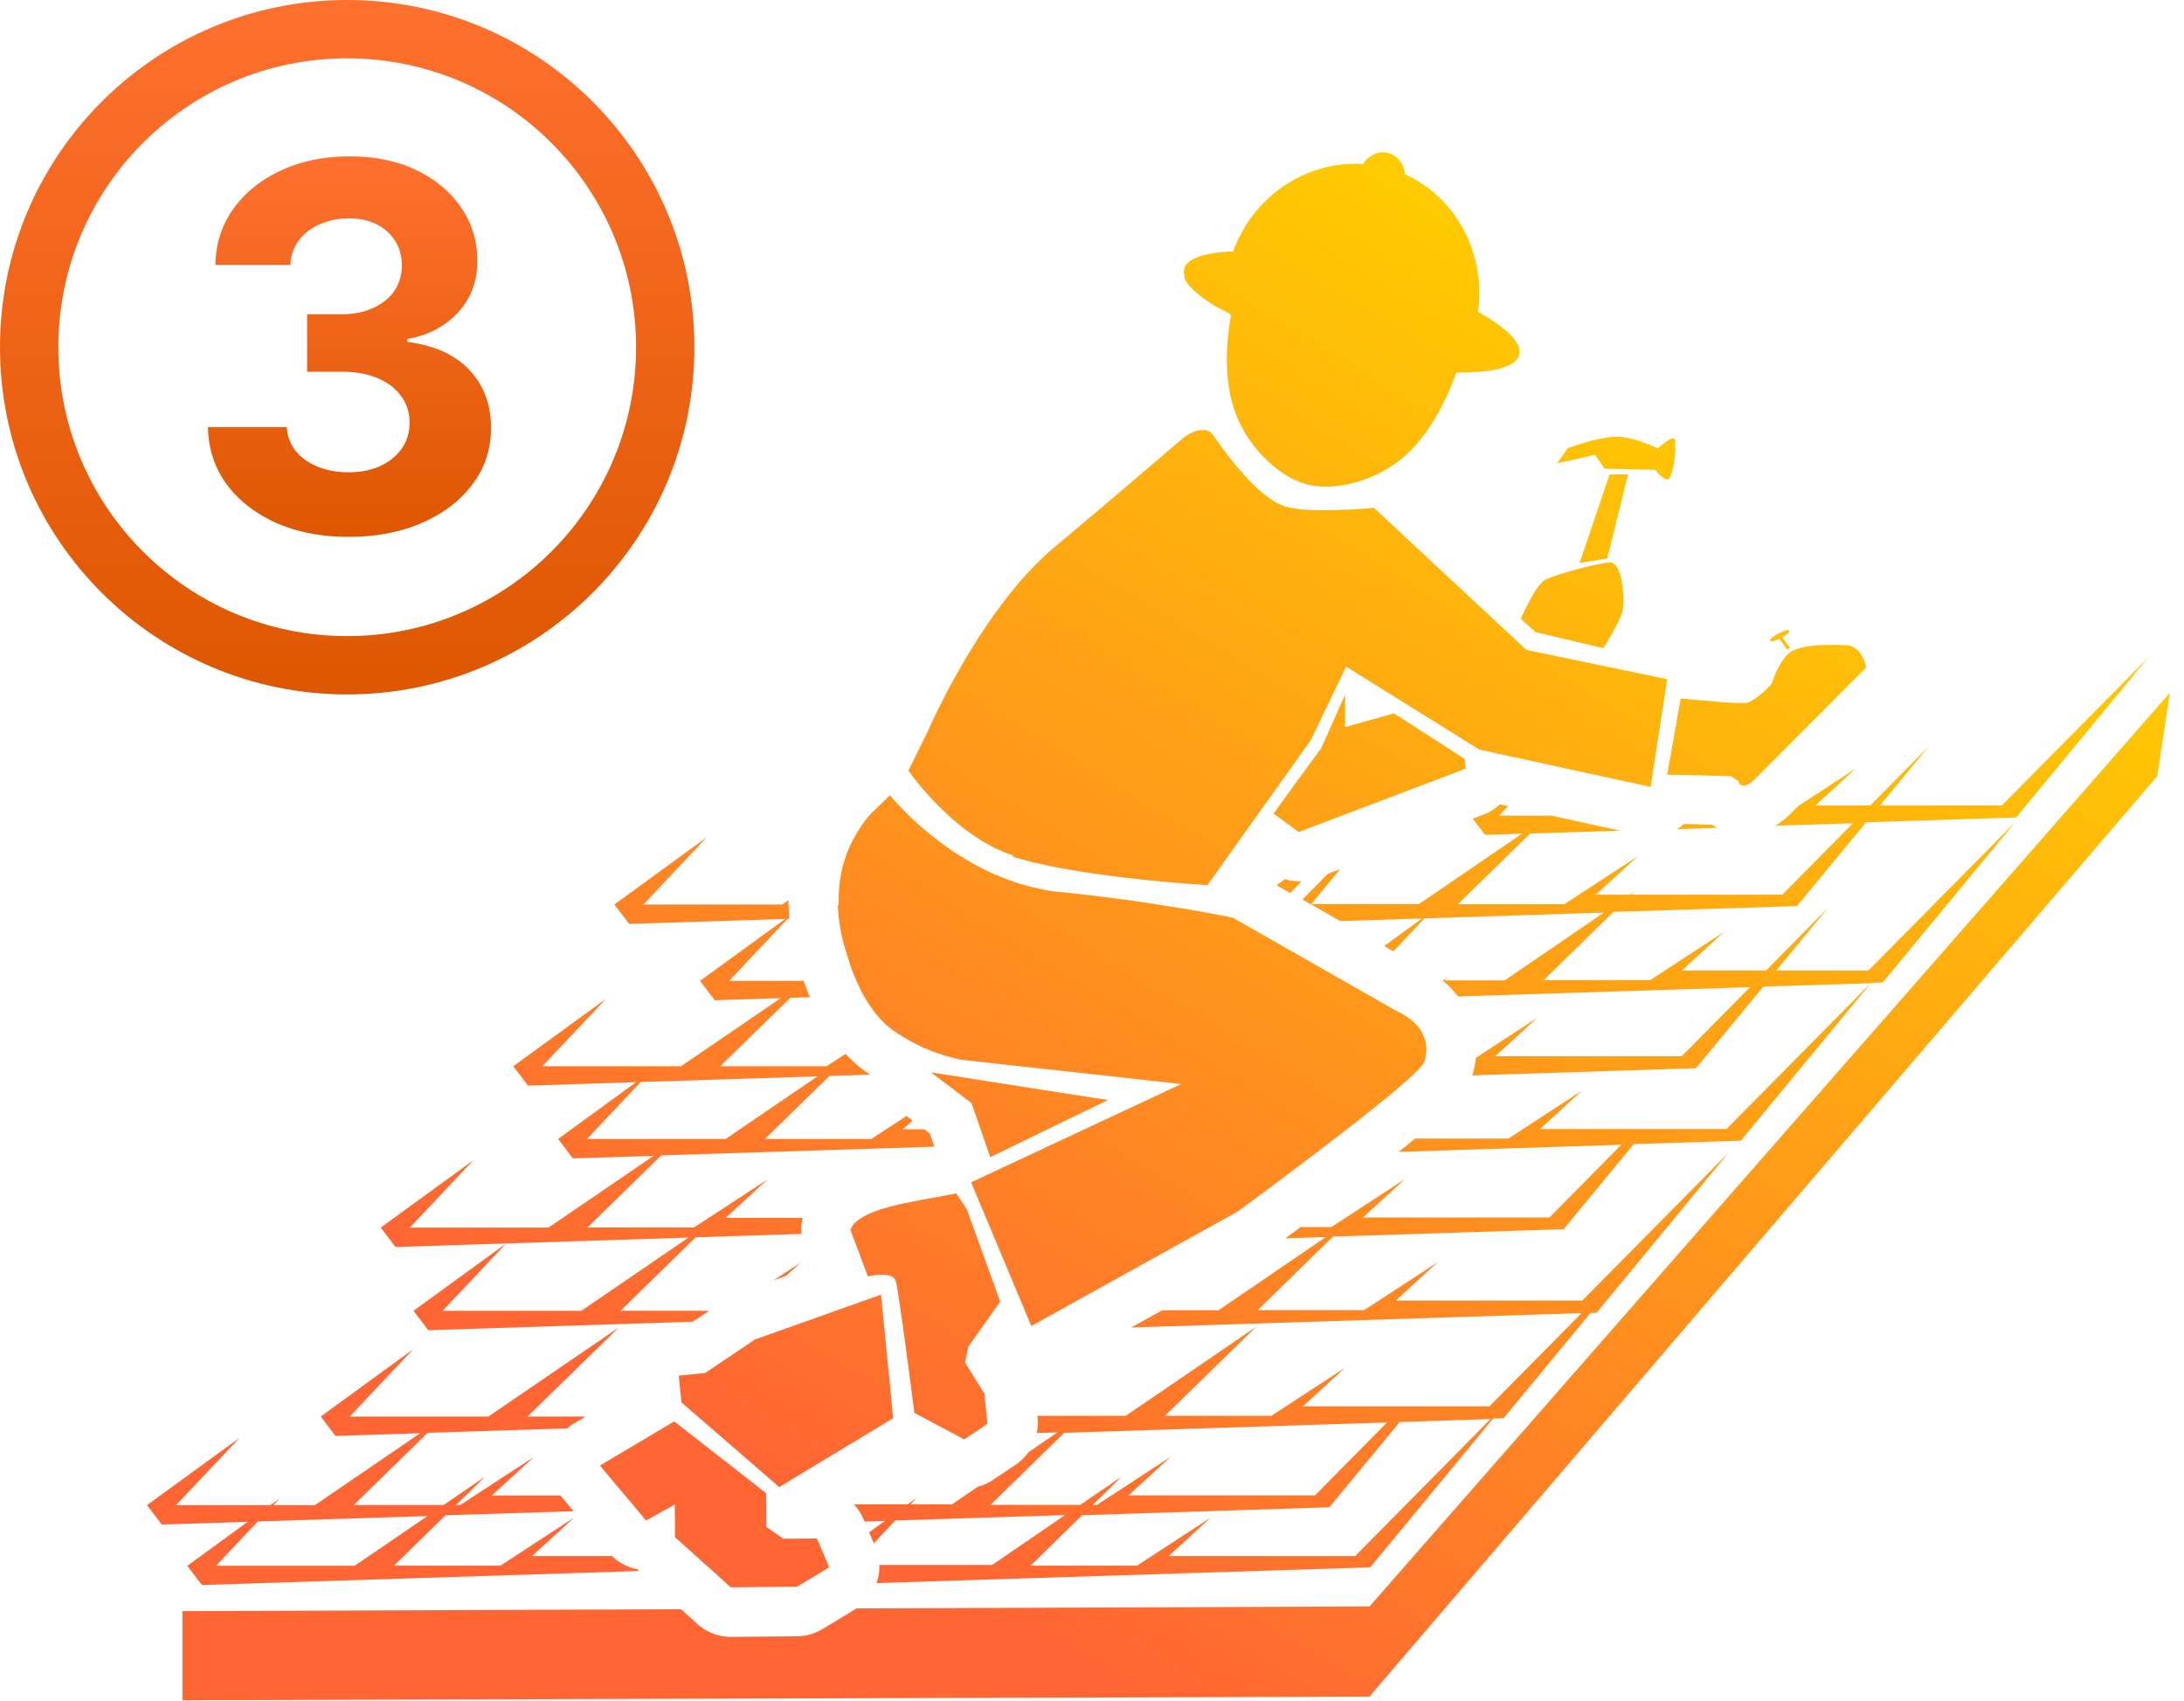 <svg width="104" height="81" fill="none" xmlns="http://www.w3.org/2000/svg"><path d="M80.185 39.227c-.077.064-.154.135-.237.193-.032.025-.07.038-.103.064l1.922-.064c-.09-.052-.172-.096-.256-.154l-1.32-.032-.006-.007Z" fill="url(#a)"/><path d="m88.431 36.553-2.793 1.822-.347.346a3.763 3.763 0 0 1-.756.596l3.698-.115-3.358 3.398h-7.183l.148-.147-.212.147h-1.634L78 40.766l-3.511 2.29H69.42l3.448-3.367 4.28-.135-3.28-.718h-.123l.026-.019-.032.02h-2.345l.423-.45-.397-.09a2.279 2.279 0 0 1-.77.488l-.518.199.59.77 1.755-.058-4.908 3.353h-5.126l1.371-1.66-.583.217-1.211 1.225.378.218.026.013 1.396.795 3.896-.121-1.807 1.314.442.25 1.48-1.57 8.548-.277-4.729 3.232h-2.864l.18-.173-.257.173h-.019c.276.225.525.481.743.764l13.904-.443-3.255 3.29h-8.88l2.005-1.834-2.921 1.904c-.033.276-.09.558-.18.84l10.656-.34 3.21-3.886 5.106-.16-6.862 6.939h-8.88l2.005-1.834-3.511 2.289h-4.447c-.237.199-.493.41-.775.635l10.597-.34-3.421 3.463h-8.88l2.005-1.834-3.511 2.29h-1.461c-.237.172-.474.352-.73.538l1.928-.064-5.107 3.488h-2.684l-1.48.821 21.451-.686-4.389 4.437h-8.88l2.005-1.834-3.511 2.29h-5.068l4.344-4.24-6.209 4.24h-2.082l.025-.026-.032.026h-2.12l.012.128c.026.237.007.468-.038.692l.98-.032-1.377.943c-.16.225-.36.43-.596.584l-1.109.744c-.218.147-.455.25-.705.314l-1.23.84h-1.973l.3-.32-.441.32h-2.557c.18.192.333.417.442.673l.064.148.968-.032-.75.545.224.52 1.02-1.085 8.085-.256-3.472 2.373h-5.37c.007.295-.038.59-.134.865l23.508-.75 5.85-7.086.5-.013 4.145-5.021h.282l6.299-7.638-6.978 7.054h-8.88l2.005-1.834-3.511 2.29h-5.068l3.581-3.502 10.983-.352 3.344-4.053 5.094-.16 6.203-7.516.557-.02 6.298-7.624-6.977 7.054h-4.39l2.468-2.989-2.954 2.989h-4.011l2.005-1.834-3.511 2.29h-5.068l3.319-3.246 8.733-.275 3.293-3.99 7.145-.23 6.298-7.625-6.978 7.054H89.52l2.345-2.834-2.806 2.834h-2.614l2.005-1.834-.019.032Zm-41.27 35.11 3.518-3.437 15.371-.494-3.428 3.47h-8.88l2.005-1.835-3.511 2.29h-.199l1.384-1.354-1.98 1.353h-4.273l-.007.007Zm17.37 2.43h-8.88l2.006-1.834-3.512 2.29h-5.068l2.454-2.399 11.77-.378 3.352-4.06 4.325-.14-6.44 6.515-.006.006Z" fill="url(#b)"/><path d="m60.796 42.158.647.365.526-.558h-.122c-.224 0-.449-.038-.66-.102l-.39.282v.013Z" fill="url(#c)"/><path d="m8.91 74.548.704.924 20.824-.667-.083-.084a2.424 2.424 0 0 1-1.218-.628h-3.8l2.006-1.834-3.51 2.29h-5.07l2.455-2.399 6.1-.192-.558-.66s-.045-.065-.07-.09h-3.268l2.006-1.835-3.512 2.29h-.198l1.384-1.353-1.98 1.353h-4.274l3.518-3.438 6.65-.211c.11-.096.225-.186.353-.257l.525-.308H25.12l4.344-4.238-6.208 4.239h-2.083l.026-.026-.032.025h-4.511l3.024-3.206-4.408 3.207.705.923 4.03-.128-5.01 3.424h-1.974l.301-.32-.442.32H8.384l3.024-3.206L7 71.669l.705.924 4.088-.129-2.877 2.097-.007-.013Zm11.456-2.366-3.473 2.373h-6.606l1.993-2.11 8.086-.256v-.007Z" fill="url(#d)"/><path d="m36.833 60.966.608-.218.686-.628-1.294.846Z" fill="url(#e)"/><path d="m32.79 58.927-5.107 3.489h-6.606l3.024-3.207-4.408 3.207.705.923 12.59-.404.776-.52h-4.217l3.582-3.5 5.03-.161c-.02-.256 0-.513.064-.763h-3.671l2.005-1.834-3.511 2.29h-5.068l3.51-3.432L44.49 54.6l-.217-.629-.263-.199h-1.006l.455-.416-.288-.218-1.68 1.096h-5.067l3.075-3.001 1.935-.064c-.083-.058-.173-.116-.256-.173a6.152 6.152 0 0 1-.91-.815l-.903.59h-5.069l3.339-3.258.935-.032a11.524 11.524 0 0 1-.301-.775h-3.55l2.787-2.957h.084a12.785 12.785 0 0 1-.045-.885l-.301.206h-6.606l3.024-3.207-4.408 3.206.705.924 7.432-.237-4.056 2.95.705.923 3.14-.103-4.748 3.245h-6.606l3.024-3.206-4.408 3.206.705.924 5.145-.167-3.716 2.706.704.924 3.845-.122-5.004 3.418h-6.606l3.024-3.207-4.408 3.207.704.923 13.962-.449h-.006Zm-4.838-4.694 2.557-2.712 8.419-.27-4.37 2.982h-2.262l.026-.026-.032.026h-4.338Z" fill="url(#f)"/><path d="m65.217 76.491-24.437.097s-.058.038-.084.057l-1.538.93a2.38 2.38 0 0 1-1.198.34l-3.146.026h-.019a2.38 2.38 0 0 1-1.576-.603l-.788-.712-23.74.09v4.245l56.52-.173 37.515-43.831.602-3.97-38.11 43.504Z" fill="url(#g)"/><path d="m56.382 13.172.019.052c.019.045.038.09.064.134.013.02.02.039.032.052.038.064.083.121.134.186.237.282.61.583 1.096.891.244.154.506.282.756.41l.141.084a12.322 12.322 0 0 0-.192 1.693c-.026.57 0 1.154.083 1.725v.032c.064.391.154.776.288 1.154.584 1.661 2.07 3.13 3.448 3.482 1.21.314 2.96-.096 4.21-1.007.07-.05.153-.102.217-.16.487-.397.91-.872 1.275-1.391a11.078 11.078 0 0 0 1.237-2.348c.058-.14.109-.282.16-.423h.506c.064 0 .11 0 .128-.013h.013-.006c1.332-.032 2.223-.314 2.351-.833.148-.558-.615-1.296-1.96-2.04.019-.153.038-.314.044-.468 0-.045 0-.09.007-.14 0-.116.006-.232.006-.34v-.135a5.454 5.454 0 0 0-.09-.904c-.006-.045-.019-.09-.025-.135a5.962 5.962 0 0 0-.07-.327c-.013-.045-.02-.084-.033-.128a10.873 10.873 0 0 0-.128-.43v-.007a12.287 12.287 0 0 0-.205-.512c-.025-.052-.051-.11-.077-.16-.057-.116-.115-.232-.179-.347-.032-.058-.064-.116-.103-.173l-.211-.327a4.498 4.498 0 0 0-.455-.577 5.721 5.721 0 0 0-.39-.398c-.046-.038-.09-.077-.129-.115-.096-.084-.199-.167-.301-.25a9.645 9.645 0 0 0-.487-.333c-.051-.033-.096-.065-.154-.09a5.422 5.422 0 0 0-.506-.264c0-.064-.013-.134-.026-.198 0-.02-.012-.039-.019-.058-.013-.045-.025-.09-.045-.128-.006-.02-.019-.039-.025-.058-.02-.039-.045-.077-.07-.116-.014-.019-.02-.032-.033-.05a.995.995 0 0 0-.359-.309.92.92 0 0 0-.218-.09 1.04 1.04 0 0 0-.525.007.588.588 0 0 0-.147.058c-.064.032-.128.064-.192.109l-.084.064c-.013.013-.032.025-.045.038l-.044.045a.65.65 0 0 0-.065.07l-.096.135c-.147-.012-.294-.012-.448-.012-.09 0-.173.006-.257.012-.076 0-.147.007-.224.013-.07.007-.14.02-.218.026l-.256.038c-.07.013-.14.026-.218.045l-.25.058a5.64 5.64 0 0 0-.352.109c-.032.013-.07.02-.102.032l-.212.077s-.058.026-.09.038c-.115.052-.237.097-.352.154l-.154.077c-.122.064-.243.135-.365.206-.038.025-.083.05-.122.076-.199.129-.39.263-.57.41-.07.059-.135.11-.199.168-.102.09-.198.18-.288.275l-.064.064a3.707 3.707 0 0 0-.154.16c-.058.065-.115.135-.18.206-.07.09-.14.173-.21.27-.033.044-.065.083-.097.128-.038.064-.083.115-.122.173a9.202 9.202 0 0 0-.153.256 6.468 6.468 0 0 0-.526 1.103c-1.326.045-2.21.327-2.332.834v.02c-.013.057-.02.108-.013.166 0 .058.02.115.039.173l-.032.006Z" fill="url(#h)"/><path d="m68.081 37.252.167-.064.794-.301.75-.289-.006-.115-.013-.141-.026-.206-1.473-.949-.07-.045-.629-.404-1.198-.77-2.326.655v-1.545l-.333.743-.23.526-.571 1.276-1.23 1.68-.91 1.257-.135.18.5.365.096.071.609.442 5.568-2.116.666-.25Z" fill="url(#i)"/><path d="M72.983 28.358c-.045.07-.083.147-.128.218v.013c-.084.147-.16.295-.225.423 0 0 0 .013-.006.013-.064.128-.115.237-.154.32v.007c-.013.032-.025.057-.038.083 0 .013 0 .013-.007.02v.019l.635.564.07.064 3.223.763.032-.051c0-.007.007-.013.013-.02l.032-.05c.02-.033.038-.065.058-.103.006-.013.013-.026.025-.039.02-.032.039-.064.058-.102l.032-.052c.026-.045.051-.083.077-.134a.136.136 0 0 1 .026-.039c.032-.058.064-.122.102-.186.006-.013.013-.032.026-.045.025-.051.051-.102.083-.154.013-.019.02-.038.032-.057.032-.064.064-.129.096-.186v-.007c.051-.109.103-.218.141-.314.02-.045.032-.083.045-.122 0-.006 0-.013.006-.025a.473.473 0 0 0 .026-.09c.006-.026.013-.045.013-.064 0-.013 0-.026.006-.032 0-.02 0-.045.007-.07v-.033c.057-.59-.052-2.168-.667-2.11-.653.064-2.53.571-3.024.821-.128.064-.27.218-.404.417 0 0-.019.032-.032.045-.064.09-.121.186-.186.288l.007.007Z" fill="url(#j)"/><path d="m41.388 68.22 1.147-.693-.045-.424-.115-1.212-.032-.327-.02-.166-.37-3.752-.667.237-3.62 1.29-1.717.608-2.371 1.597-.084.007-1.172.115.128 1.276 4.658 4.034 1.423-.866.237-.14 2.063-1.245.557-.34Z" fill="url(#k)"/><path d="M38.902 73.26H38.095l-.077.006H37.3l-.121-.084-.032-.019-.455-.32-.18-.129-.019-.012-.006-.802v-.083l-.007-.719-1.083-.846-.698-.545-.352-.276-2.243-1.75-.135.083-3.402 2.02 1.288 1.532.18.212.192.23.538.642.576-.32.481-.263.314-.18v.167l.006.615v.776l.526.469.865.782.288.25.359.327.615.558 3.152-.026.462-.276.935-.564.045-.032.096-.058-.474-1.115-.109-.25Z" fill="url(#l)"/><path d="M84.292 30.506s.02.006.026.013c.006 0 .012.006.025.013.026 0 .064 0 .11-.013.025 0 .05-.013.082-.026.02 0 .032-.013.052-.019a3.44 3.44 0 0 1 .147-.058l.109.154.09.122.166.237.058-.032.02-.013.063-.032-.371-.513s.038-.025.057-.032c.052-.032.096-.064.141-.096l.007-.006c.025-.02.05-.045.077-.064.012-.007.012-.02.025-.026.013-.013.026-.026.032-.039.013-.019.013-.038.007-.05 0 0-.026-.02-.058-.02 0 0-.058 0-.09.013h-.019s-.026.006-.038.013a.448.448 0 0 0-.11.038 2.786 2.786 0 0 0-.21.096c-.046.02-.084.045-.123.07-.006 0-.019.014-.025.02a.868.868 0 0 0-.18.135s-.012.006-.012.012c-.032.033-.058.058-.064.084 0 .013-.007.026 0 .032l.006-.013Z" fill="url(#m)"/><path d="M48.238 40.792c3.133 1 9.258 1.353 9.258 1.353l.699-.975.378-.532 3.85-5.4 1.68-3.494 6.343 3.95 1.653.359.096.02 2.922.64 1.922.417 1.563.34.788-5.13-6.702-1.392-5.99-5.579-.507-.474-.762-.712H65.345c-.019 0-.032 0-.057.006-.026 0-.058.007-.09.013h-.051a.714.714 0 0 0-.11.013h-.05c-.058 0-.122.013-.186.02h-.064c-.058 0-.116.012-.18.012H64.5c-.077 0-.16.013-.244.02H64.11c-.045 0-.09 0-.141.006h-.128c-.07 0-.141.006-.218.013h-.064c-.084 0-.16 0-.244.006h-.359c-.134 0-.262 0-.397-.006h-.09c-.102 0-.205-.013-.3-.02-.04 0-.078 0-.11-.006h-.012c-.09-.006-.18-.02-.263-.032h-.013a5.27 5.27 0 0 1-.436-.077c-1.454-.34-3.14-2.84-3.575-3.444a.74.74 0 0 0-.096-.102.134.134 0 0 0-.038-.026.528.528 0 0 0-.193-.09s-.032-.006-.05-.006a1.042 1.042 0 0 0-.578.102c-.006 0-.012 0-.019.007-.09.038-.173.083-.243.128-.039.026-.077.045-.103.064 0 0-.006 0-.013.007-.019.013-.032.019-.044.032h-.007l-.013.013s-1.41 1.212-3.517 3c-.07.059-.135.116-.212.18-.371.315-.762.648-1.172.988-.41.346-.833.699-1.269 1.07-3.505 2.938-5.997 8.716-5.997 8.716l-.936 1.904s2.153 3.13 4.992 4.04l-.013.058Z" fill="url(#n)"/><path d="M82.8 33.475h-.065c-.038 0-.07 0-.109-.006h-.077a.956.956 0 0 1-.134-.013h-.077c-.051 0-.103-.007-.16-.013h-.07a31.65 31.65 0 0 1-.738-.07h-.019a.956.956 0 0 1-.135-.013c-.05 0-.108-.013-.16-.013h-.064l-.205-.02h-.045l-.205-.019h-.013c-.294-.032-.493-.05-.493-.05l-.07.416-.57 3.213h.031l.57.013.866.019h.128l.397.013.455.012.577.013.217.135.141.09v.006s0 .013.007.026c0 .006.006.013.013.025v.013c.006.013.019.032.025.045.007.013.02.026.026.032.013.013.026.026.038.032 0 0 .013.007.02.013.012.006.032.013.044.02h.007a.23.23 0 0 0 .07.012h.02c.09 0 .205-.051.358-.16a.168.168 0 0 0 .039-.032c.051-.039.102-.09.16-.148l.84-.84.281-.282c.135-.135.27-.27.41-.417 1.577-1.577 3.723-3.732 3.723-3.732v-.033c0-.006 0-.018-.006-.031v-.026c0-.025-.013-.051-.02-.077v-.019c-.006-.026-.019-.051-.025-.077a.049.049 0 0 0-.013-.032l-.039-.09a.049.049 0 0 0-.012-.025c-.02-.039-.039-.077-.058-.122 0-.013-.013-.02-.02-.032a1.08 1.08 0 0 0-.082-.122 1.405 1.405 0 0 0-.09-.116 1.216 1.216 0 0 0-.128-.115.363.363 0 0 0-.084-.051c-.012-.007-.032-.013-.044-.026-.032-.013-.058-.026-.09-.038-.013 0-.032-.013-.045-.013a.962.962 0 0 0-.154-.026c-.102 0-.218-.006-.34-.013h-.012c-.73-.019-1.672 0-2.21.27-.635.307-1.013 1.57-1.013 1.57s-.186.212-.43.43c-.012.013-.031.026-.044.045a.348.348 0 0 1-.051.039c-.02.013-.039.032-.058.045-.02.012-.032.025-.051.038-.02.013-.039.032-.058.045a.194.194 0 0 1-.045.032s-.013.006-.02.013a.192.192 0 0 1-.044.032l-.051.032-.058.038c-.02.013-.032.02-.045.026-.013 0-.019.013-.032.02-.013 0-.02.012-.032.019-.013.006-.032.012-.045.019-.019.006-.038.02-.057.026a.119.119 0 0 0-.045.012c-.02 0-.039.013-.058.013H82.8Z" fill="url(#o)"/><path d="m76.648 22.593-1.429 4.213 1.186-.193.128-.019.474-1.904.519-2.104-.878.007Z" fill="url(#p)"/><path d="m74.136 22.067.167-.039.058-.012.384-.084 1.211-.27.455.655h.058l2.364.058s.006.012.02.025c.012.02.031.039.05.064v.007c.077.09.193.212.32.288.014 0 .02.013.033.02.045.025.09.045.134.051 0 0 .02 0 .032-.006 0 0 .013 0 .026-.007 0 0 .045-.045.064-.077 0 0 0-.006.007-.013.019-.038.044-.09.063-.147 0 0 0-.02.007-.026.013-.045.026-.09.045-.14 0-.014.006-.033.013-.046.032-.122.057-.25.076-.39 0-.033.007-.059.013-.09v-.02c0-.02 0-.038.007-.058 0-.032.006-.057.013-.09v-.006c0-.025 0-.045.006-.07v-.032c0-.045.006-.09.013-.129V21.4c.006-.122.006-.23 0-.32v-.033a.286.286 0 0 0-.026-.122c-.013-.019-.025-.032-.045-.038 0 0-.019-.006-.032-.006h-.019a.252.252 0 0 0-.09.019c-.032.013-.064.032-.102.051 0 0-.007 0-.013.006a.98.98 0 0 0-.102.071c-.007 0-.013.013-.02.013-.038.026-.07.058-.109.083 0 0-.006 0-.013.007-.031.025-.057.05-.083.07 0 0-.006 0-.013.007-.064.05-.109.102-.14.128l-.02.019s-.019-.006-.051-.026c-.013-.006-.032-.012-.051-.025 0 0-.013 0-.02-.007-.019-.006-.038-.019-.057-.025-.007 0-.013-.007-.026-.013-.019-.013-.045-.02-.07-.032-.013 0-.02-.007-.032-.013-.026-.013-.052-.02-.084-.032a.05.05 0 0 1-.032-.013l-.096-.038c-.013 0-.019-.007-.032-.013a9.383 9.383 0 0 0-.327-.116c-.019 0-.032-.012-.05-.019-.065-.02-.129-.038-.2-.058a5.527 5.527 0 0 0-.313-.07c-.11-.02-.218-.039-.327-.052-.128-.012-.27-.006-.423 0-.02 0-.045 0-.064.007-.045 0-.096.013-.141.02-.039 0-.077.012-.116.018l-.09.02h-.012l-.199.038c-.025 0-.057.013-.083.02-.038.006-.077.019-.122.025-.038.006-.07.02-.109.026a.474.474 0 0 0-.09.025c-.031.007-.07.02-.102.026a1.274 1.274 0 0 0-.147.045.091.091 0 0 0-.039.013c-.044.013-.083.025-.121.038-.02 0-.039.013-.052.02l-.07.019h-.02c-.044.012-.089.032-.134.045l-.058.019c-.025.006-.05.019-.07.025-.026.007-.051.02-.077.026h-.006c-.007 0-.013 0-.02.007-.012 0-.019.006-.032.012-.012 0-.032.013-.044.013-.02.007-.039.013-.052.02h-.019l-.493.698-.039.039Z" fill="url(#q)"/><path d="M39.895 43.062a8.583 8.583 0 0 0 .16 1.353v.013c.02.103.039.192.065.282 0 .02.006.032.013.051.019.09.044.174.063.244.013.058.033.11.045.16 0 .013.007.026.013.045.007.032.02.058.026.084a.09.09 0 0 0 .013.038c.006.02.013.039.019.051 0 .013.006.026.013.039v.013l.019.051s.058.205.166.52v.019c.02.058.045.122.071.186v.006c.096.244.211.526.365.827v.013a6.949 6.949 0 0 0 .705 1.142c.07.096.147.186.224.269.02.026.039.051.064.07.103.11.205.212.314.308l.077.058.096.077c.032.026.064.058.103.083.09.065.18.122.269.18a8.738 8.738 0 0 0 2.98 1.218l9.54 1.052.929.103-.897.423-.263.122-8.842 4.136 2.864 6.842 9.816-5.444s.225-.167.603-.443c.057-.044.121-.09.192-.14.013-.014.032-.02.045-.033.403-.301.935-.692 1.525-1.141l.378-.282s.006 0 .012-.007c.61-.461 1.27-.962 1.923-1.468l.076-.058s.007 0 .013-.006c.539-.417 1.07-.834 1.564-1.232 0 0 .006 0 .013-.006 0 0 .012-.013.019-.013.16-.128.314-.25.461-.372a2.02 2.02 0 0 1 .122-.096c.173-.141.34-.276.493-.41.192-.16.372-.321.538-.462a37.297 37.297 0 0 1 .23-.205.747.747 0 0 1 .078-.07c.038-.04.077-.078.115-.11l.077-.077.096-.096.058-.058c.045-.045.083-.09.122-.134a.784.784 0 0 0 .14-.212s0-.006.007-.013c.032-.096.051-.186.07-.276 0-.025.007-.05.013-.077.007-.064.013-.128.013-.192v-.07c0-.077-.006-.16-.02-.231v-.013c-.012-.064-.025-.128-.044-.192-.02-.058-.038-.116-.064-.167a2.122 2.122 0 0 0-.154-.295 1.87 1.87 0 0 0-.166-.212c-.007-.013-.02-.02-.026-.026a2.423 2.423 0 0 0-.423-.365l-.064-.045a3.467 3.467 0 0 0-.506-.276l-.884-.506-1.756-1-2.915-1.662-.596-.34-1.128-.64-.147-.084-.314-.18s-.256-.057-.718-.147h-.006c-.096-.02-.199-.039-.308-.058-.083-.013-.173-.032-.269-.051H57.4c-.096-.02-.205-.039-.307-.058-.128-.026-.257-.045-.398-.07h-.012a59.582 59.582 0 0 0-.436-.077h-.038c-.116-.02-.238-.039-.36-.058h-.012c-.353-.058-.724-.115-1.128-.18-.038 0-.077-.012-.122-.019-.455-.07-.935-.135-1.441-.205h-.039a85.038 85.038 0 0 0-1.832-.224h-.02c-.269-.033-.538-.058-.813-.084h-.013a5.177 5.177 0 0 1-.57-.083l-.32-.058c-.045-.006-.09-.02-.135-.032-.103-.026-.205-.045-.308-.07-.038-.013-.076-.02-.115-.033a4.676 4.676 0 0 1-.32-.09c-.032-.006-.058-.019-.09-.025-.115-.032-.224-.07-.34-.109-.019-.007-.044-.013-.064-.026-.122-.045-.237-.083-.352-.134-.013 0-.026-.013-.039-.013-.128-.051-.25-.103-.371-.154h-.013a21.287 21.287 0 0 1-.378-.173l-.077-.039c-.026-.013-.058-.025-.09-.045a10.986 10.986 0 0 1-.384-.198c-.154-.084-.301-.174-.449-.257-.038-.02-.07-.045-.108-.064-.142-.09-.282-.173-.417-.263-.038-.026-.07-.051-.109-.07a18.989 18.989 0 0 1-.577-.41c-.032-.027-.064-.046-.09-.072l-.345-.269c-.02-.013-.039-.032-.058-.045-.02-.013-.038-.032-.058-.045-.102-.083-.192-.16-.288-.243a.089.089 0 0 0-.026-.02c-.096-.083-.185-.16-.269-.237-.115-.102-.217-.199-.32-.295-.083-.077-.16-.154-.23-.224-.071-.07-.135-.141-.2-.205-.012-.02-.031-.032-.044-.052-.058-.057-.11-.115-.16-.166-.045-.052-.09-.097-.129-.142-.012-.012-.019-.025-.032-.038-.032-.038-.057-.07-.083-.096 0 0-.013-.013-.013-.02-.019-.025-.038-.044-.05-.057 0 0-.007-.013-.014-.013-.006-.006-.013-.02-.013-.02l-.768.745-.07.064a4.086 4.086 0 0 0-.2.218c-.083.096-.179.224-.288.378-.09.128-.186.276-.282.436l-.038.07c-.07.129-.148.27-.218.418a6.64 6.64 0 0 0-.237.57l-.02.065a5.64 5.64 0 0 0-.236.942c-.032.18-.052.36-.065.539a4.07 4.07 0 0 0-.019.391v.398l-.045-.039Z" fill="url(#r)"/><path d="M44.438 57.035s-.045.007-.07.013h-.02l-.307.058c-.301.057-.615.115-.923.18-.025 0-.045.012-.07.012-.09.02-.18.039-.27.064a.187.187 0 0 0-.057.013c-.096.026-.192.045-.282.07h-.013c-.64.167-1.204.379-1.557.655-.013.013-.025.025-.045.032-.038.032-.076.07-.115.102a.67.67 0 0 0-.064.077c-.02.026-.045.052-.064.084-.032.057-.064.115-.083.173l.833 2.212s1.16-.282 1.32.206c.153.493.89 6.29.89 6.29l1.737.924.634.34.371-.25.11-.071.627-.423-.019-.199-.02-.205v-.084l-.044-.346-.058-.603-.666-1.064-.256-.404.154-.77.064-.09.96-1.353.494-.692-.301-.84-1.205-3.335-.083-.224-.026-.045-.48-.718c-.199.044-.423.083-.66.128l-.199.038-.23.039-.007.006Z" fill="url(#s)"/><path d="m49.763 51.912-2.179-.34-3.018-.475-.243-.038 1.371 1.032.564.43.14.391v.006l.25.719.046.134.185.532.263.757.013.039 2.313-1.122.423-.206 2.87-1.391-2.998-.468Z" fill="url(#t)"/><path d="M16.594 25.563c-1.286 0-2.43-.221-3.435-.663-1-.448-1.788-1.063-2.368-1.843-.574-.787-.87-1.694-.887-2.721h3.754c.023.43.164.81.422 1.137.264.321.614.57 1.05.749.437.178.928.266 1.473.266.568 0 1.07-.1 1.507-.3.436-.202.778-.48 1.024-.836.247-.356.37-.766.37-1.231 0-.471-.131-.887-.395-1.249-.259-.367-.632-.654-1.12-.861-.482-.207-1.056-.31-1.722-.31h-1.644v-2.738h1.644c.563 0 1.06-.098 1.49-.293.436-.195.775-.465 1.016-.81.241-.35.361-.757.361-1.222 0-.442-.106-.83-.318-1.162a2.103 2.103 0 0 0-.878-.793c-.373-.189-.81-.284-1.31-.284-.504 0-.966.092-1.386.276a2.423 2.423 0 0 0-1.007.766 2.016 2.016 0 0 0-.405 1.171h-3.573c.017-1.016.307-1.911.87-2.686.562-.775 1.32-1.38 2.273-1.817.958-.442 2.04-.663 3.246-.663 1.217 0 2.282.22 3.195.663.912.442 1.621 1.039 2.126 1.79a4.3 4.3 0 0 1 .758 2.515c.006.988-.301 1.811-.921 2.471-.614.66-1.415 1.08-2.403 1.257v.138c1.298.167 2.285.617 2.962 1.352.684.73 1.022 1.642 1.017 2.738.005 1.005-.285 1.897-.87 2.678-.58.78-1.38 1.395-2.402 1.843-1.022.448-2.193.672-3.514.672Z" fill="url(#u)"/><path fill-rule="evenodd" clip-rule="evenodd" d="M16.533 30.289c7.597 0 13.756-6.159 13.756-13.756S24.13 2.778 16.533 2.778 2.778 8.936 2.778 16.533 8.936 30.29 16.533 30.29Zm0 2.777c9.131 0 16.533-7.402 16.533-16.533C33.066 7.403 25.664 0 16.533 0 7.403 0 0 7.402 0 16.533s7.402 16.533 16.533 16.533Z" fill="url(#v)"/><defs><linearGradient id="a" x1="91.218" y1="22.433" x2="55.282" y2="81.024" gradientUnits="userSpaceOnUse"><stop stop-color="#FC0"/><stop offset="1" stop-color="#F63"/></linearGradient><linearGradient id="b" x1="89.79" y1="21.554" x2="53.852" y2="80.146" gradientUnits="userSpaceOnUse"><stop stop-color="#FC0"/><stop offset="1" stop-color="#F63"/></linearGradient><linearGradient id="c" x1="78.269" y1="14.487" x2="42.331" y2="73.079" gradientUnits="userSpaceOnUse"><stop stop-color="#FC0"/><stop offset="1" stop-color="#F63"/></linearGradient><linearGradient id="d" x1="61.129" y1="3.976" x2="25.192" y2="62.562" gradientUnits="userSpaceOnUse"><stop stop-color="#FC0"/><stop offset="1" stop-color="#F63"/></linearGradient><linearGradient id="e" x1="69.119" y1="8.876" x2="33.181" y2="67.468" gradientUnits="userSpaceOnUse"><stop stop-color="#FC0"/><stop offset="1" stop-color="#F63"/></linearGradient><linearGradient id="f" x1="62.846" y1="5.028" x2="26.909" y2="63.62" gradientUnits="userSpaceOnUse"><stop stop-color="#FC0"/><stop offset="1" stop-color="#F63"/></linearGradient><linearGradient id="g" x1="80.723" y1="15.994" x2="44.785" y2="74.586" gradientUnits="userSpaceOnUse"><stop stop-color="#FC0"/><stop offset="1" stop-color="#F63"/></linearGradient><linearGradient id="h" x1="68.312" y1="8.376" x2="32.368" y2="66.968" gradientUnits="userSpaceOnUse"><stop stop-color="#FC0"/><stop offset="1" stop-color="#F63"/></linearGradient><linearGradient id="i" x1="79.083" y1="14.987" x2="43.139" y2="73.573" gradientUnits="userSpaceOnUse"><stop stop-color="#FC0"/><stop offset="1" stop-color="#F63"/></linearGradient><linearGradient id="j" x1="82.382" y1="17.014" x2="46.445" y2="75.599" gradientUnits="userSpaceOnUse"><stop stop-color="#FC0"/><stop offset="1" stop-color="#F63"/></linearGradient><linearGradient id="k" x1="71.74" y1="10.485" x2="35.802" y2="69.071" gradientUnits="userSpaceOnUse"><stop stop-color="#FC0"/><stop offset="1" stop-color="#F63"/></linearGradient><linearGradient id="l" x1="71.804" y1="10.524" x2="35.86" y2="69.109" gradientUnits="userSpaceOnUse"><stop stop-color="#FC0"/><stop offset="1" stop-color="#F63"/></linearGradient><linearGradient id="m" x1="90.193" y1="21.804" x2="54.255" y2="80.396" gradientUnits="userSpaceOnUse"><stop stop-color="#FC0"/><stop offset="1" stop-color="#F63"/></linearGradient><linearGradient id="n" x1="75.533" y1="12.813" x2="39.596" y2="71.399" gradientUnits="userSpaceOnUse"><stop stop-color="#FC0"/><stop offset="1" stop-color="#F63"/></linearGradient><linearGradient id="o" x1="90.783" y1="22.163" x2="54.845" y2="80.755" gradientUnits="userSpaceOnUse"><stop stop-color="#FC0"/><stop offset="1" stop-color="#F63"/></linearGradient><linearGradient id="p" x1="81.55" y1="16.501" x2="45.606" y2="75.086" gradientUnits="userSpaceOnUse"><stop stop-color="#FC0"/><stop offset="1" stop-color="#F63"/></linearGradient><linearGradient id="q" x1="80.742" y1="16.007" x2="44.805" y2="74.599" gradientUnits="userSpaceOnUse"><stop stop-color="#FC0"/><stop offset="1" stop-color="#F63"/></linearGradient><linearGradient id="r" x1="74.463" y1="12.153" x2="38.525" y2="70.745" gradientUnits="userSpaceOnUse"><stop stop-color="#FC0"/><stop offset="1" stop-color="#F63"/></linearGradient><linearGradient id="s" x1="74.854" y1="12.396" x2="38.916" y2="70.982" gradientUnits="userSpaceOnUse"><stop stop-color="#FC0"/><stop offset="1" stop-color="#F63"/></linearGradient><linearGradient id="t" x1="73.233" y1="11.402" x2="37.295" y2="69.988" gradientUnits="userSpaceOnUse"><stop stop-color="#FC0"/><stop offset="1" stop-color="#F63"/></linearGradient><linearGradient id="u" x1="16.642" y1="7.446" x2="16.642" y2="25.563" gradientUnits="userSpaceOnUse"><stop stop-color="#FF702E"/><stop offset="1" stop-color="#DD5700"/></linearGradient><linearGradient id="v" x1="16.533" y1="0" x2="16.533" y2="33.066" gradientUnits="userSpaceOnUse"><stop stop-color="#FF702E"/><stop offset="1" stop-color="#DD5700"/></linearGradient></defs></svg>
